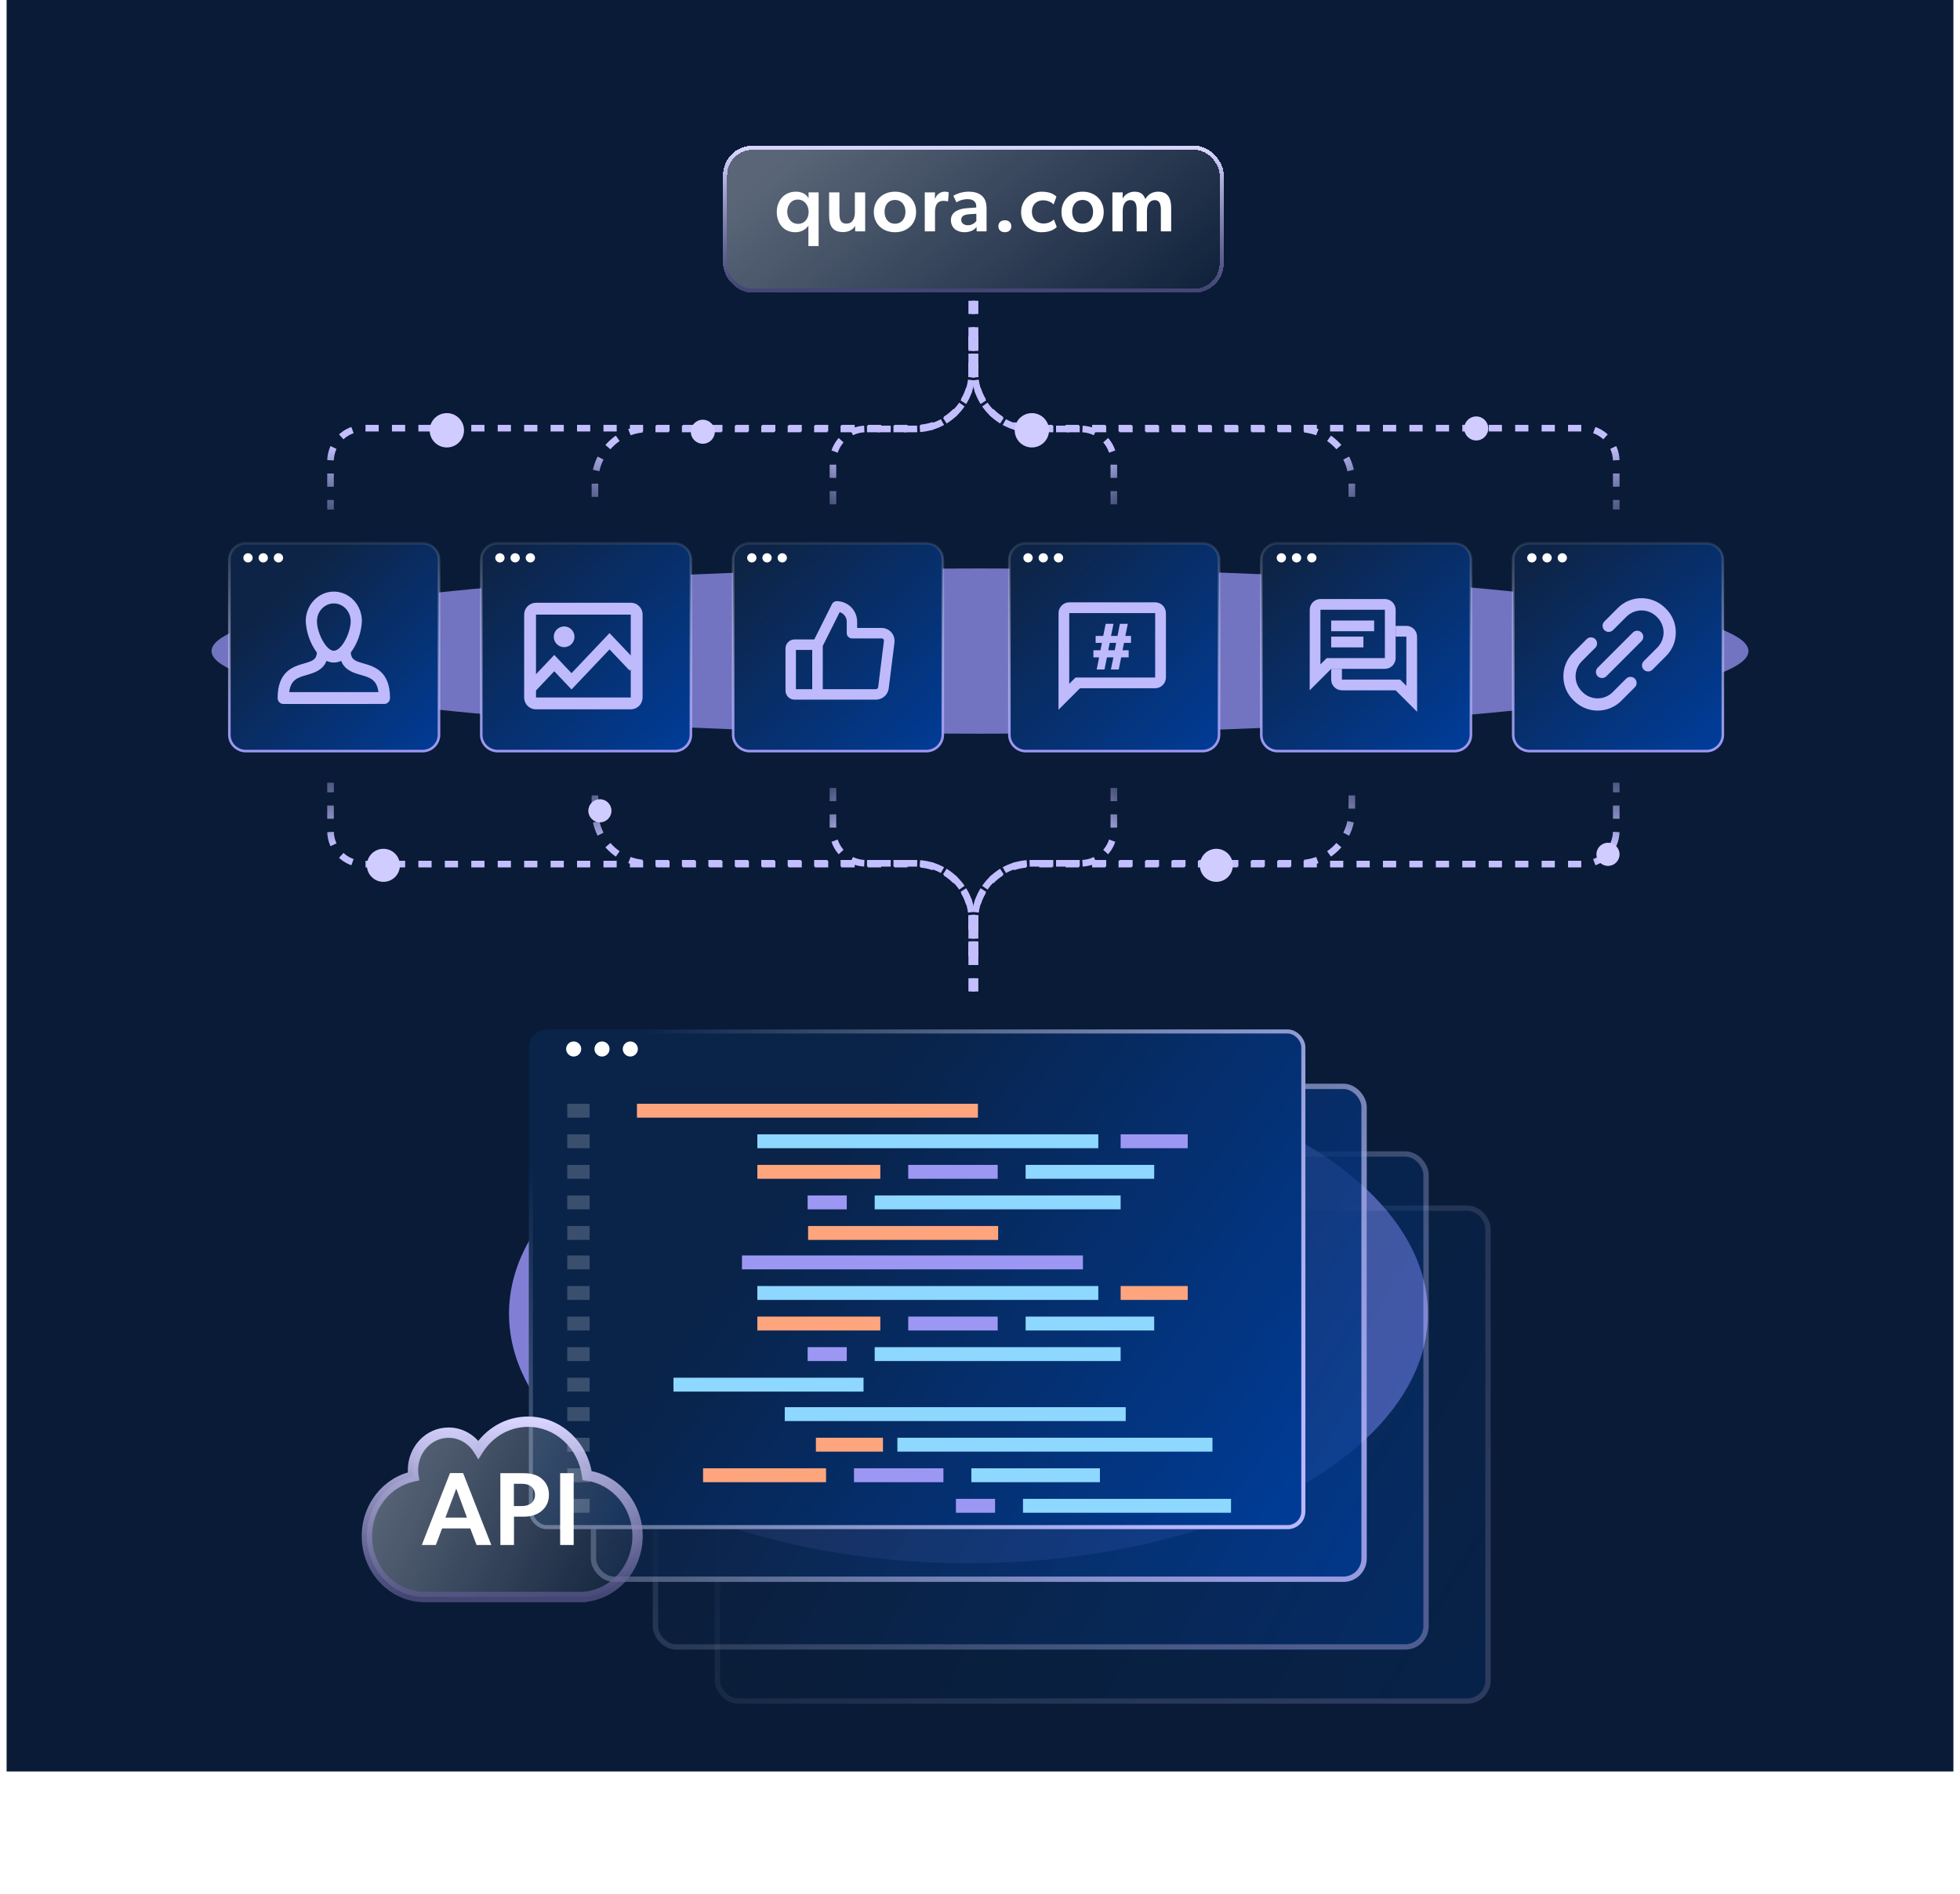 <svg width="593" height="573" viewBox="0 0 593 573" fill="none" xmlns="http://www.w3.org/2000/svg">
<rect x="2" width="589" height="536" fill="#091B36"/>
<g style="mix-blend-mode:screen" opacity="0.7" filter="url(#filter0_f_15070_17895)">
<ellipse cx="296.5" cy="197" rx="232.5" ry="25" fill="#9E98FC"/>
</g>
<path d="M74.381 164.389H127.831C130.591 164.389 132.823 166.606 132.823 169.334V222.319C132.823 225.048 130.591 227.265 127.831 227.265H74.381C71.621 227.265 69.389 225.048 69.389 222.319V169.334C69.389 166.606 71.621 164.389 74.381 164.389Z" fill="url(#paint0_linear_15070_17895)" stroke="url(#paint1_linear_15070_17895)" stroke-width="0.778"/>
<path d="M85.7 213C85.249 213 84.817 212.811 84.498 212.476C84.179 212.14 84 211.685 84 211.211C84 203.056 88.783 201.678 91.948 200.767C94.548 200.017 95.719 199.591 95.88 197.457C93.859 194.724 92.68 191.406 92.5 187.947C92.502 185.575 93.399 183.301 94.992 181.623C96.586 179.946 98.746 179.003 101 179C103.254 179.003 105.414 179.946 107.008 181.623C108.601 183.301 109.498 185.575 109.5 187.947C109.32 191.405 108.14 194.722 106.12 197.454C106.282 199.591 107.453 200.017 110.052 200.764C113.218 201.675 118 203.053 118 211.208C118 211.682 117.821 212.138 117.502 212.473C117.183 212.809 116.751 212.997 116.3 212.997L85.7 213ZM92.847 204.217C90.072 205.018 87.973 205.623 87.5 209.422H114.5C114.027 205.623 111.928 205.018 109.153 204.217C107.041 203.61 104.324 202.826 103.211 199.957C102.518 200.295 101.764 200.471 101.001 200.474C100.237 200.471 99.483 200.295 98.791 199.957C97.676 202.825 94.959 203.605 92.847 204.217ZM95.9 187.947C95.9 191.48 98.636 196.895 101 196.895C103.364 196.895 106.1 191.48 106.1 187.947C106.098 186.524 105.561 185.16 104.604 184.153C103.648 183.147 102.352 182.581 101 182.579C99.648 182.581 98.352 183.147 97.396 184.153C96.439 185.16 95.902 186.524 95.9 187.947Z" fill="#BFBAFC"/>
<path d="M76.446 168.787C76.446 169.553 75.809 170.185 75.037 170.185C74.264 170.185 73.627 169.553 73.627 168.787C73.627 168.022 74.264 167.39 75.037 167.39C75.809 167.39 76.446 168.022 76.446 168.787Z" fill="white"/>
<path d="M81.052 168.787C81.052 169.553 80.414 170.185 79.642 170.185C78.87 170.185 78.232 169.553 78.232 168.787C78.232 168.022 78.87 167.39 79.642 167.39C80.434 167.39 81.052 168.022 81.052 168.787Z" fill="white"/>
<path d="M85.657 168.787C85.657 169.553 85.02 170.185 84.248 170.185C83.475 170.185 82.838 169.553 82.838 168.787C82.838 168.022 83.475 167.39 84.248 167.39C85.02 167.39 85.657 168.022 85.657 168.787Z" fill="white"/>
<path d="M150.594 164.389H204.044C206.804 164.389 209.036 166.606 209.036 169.334V222.319C209.036 225.048 206.804 227.265 204.044 227.265H150.594C147.834 227.265 145.602 225.048 145.602 222.319V169.334C145.602 166.606 147.834 164.389 150.594 164.389Z" fill="url(#paint2_linear_15070_17895)" stroke="url(#paint3_linear_15070_17895)" stroke-width="0.778"/>
<path d="M190.888 182.375C191.351 182.372 191.81 182.464 192.236 182.645C192.663 182.826 193.048 183.092 193.368 183.427C193.708 183.76 193.977 184.159 194.158 184.6C194.338 185.041 194.427 185.514 194.417 185.991V211.094C194.404 212.026 194.028 212.916 193.369 213.575C192.71 214.235 191.82 214.611 190.888 214.625H162.198C161.721 214.635 161.248 214.546 160.807 214.365C160.366 214.184 159.967 213.915 159.634 213.573C159.299 213.254 159.033 212.869 158.852 212.442C158.672 212.016 158.58 211.557 158.584 211.094V185.993C158.58 185.523 158.668 185.056 158.845 184.62C159.021 184.183 159.281 183.786 159.611 183.45C159.941 183.114 160.333 182.847 160.766 182.663C161.199 182.479 161.665 182.382 162.135 182.378H190.891L190.888 182.375ZM190.834 211.042V185.958H162.167V211.042H190.834Z" fill="#BFBAFC"/>
<path d="M160.375 208.354L167.691 200.636L172.917 206.149L184.413 194.021L191.729 201.739" stroke="#BFBAFC" stroke-width="3.395"/>
<circle cx="170.678" cy="192.677" r="3.135" fill="#BFBAFC"/>
<path d="M152.659 168.788C152.659 169.553 152.022 170.185 151.249 170.185C150.477 170.185 149.84 169.553 149.84 168.788C149.84 168.022 150.477 167.39 151.249 167.39C152.022 167.39 152.659 168.022 152.659 168.788Z" fill="white"/>
<path d="M157.264 168.787C157.264 169.553 156.627 170.185 155.855 170.185C155.083 170.185 154.445 169.553 154.445 168.787C154.445 168.022 155.083 167.39 155.855 167.39C156.647 167.39 157.264 168.022 157.264 168.787Z" fill="white"/>
<path d="M161.87 168.787C161.87 169.553 161.233 170.185 160.46 170.185C159.688 170.185 159.051 169.553 159.051 168.787C159.051 168.022 159.688 167.39 160.46 167.39C161.233 167.39 161.87 168.022 161.87 168.787Z" fill="white"/>
<path d="M226.805 164.389H280.255C283.015 164.389 285.247 166.606 285.247 169.334V222.319C285.247 225.048 283.015 227.265 280.255 227.265H226.805C224.045 227.265 221.813 225.048 221.813 222.319V169.334C221.813 166.606 224.045 164.389 226.805 164.389Z" fill="url(#paint4_linear_15070_17895)" stroke="url(#paint5_linear_15070_17895)" stroke-width="0.778"/>
<path d="M228.87 168.787C228.87 169.553 228.233 170.185 227.46 170.185C226.688 170.185 226.051 169.553 226.051 168.787C226.051 168.022 226.688 167.39 227.46 167.39C228.233 167.39 228.87 168.022 228.87 168.787Z" fill="white"/>
<path d="M233.475 168.787C233.475 169.553 232.838 170.185 232.066 170.185C231.293 170.185 230.656 169.553 230.656 168.787C230.656 168.022 231.293 167.39 232.066 167.39C232.857 167.39 233.475 168.022 233.475 168.787Z" fill="white"/>
<path d="M238.081 168.787C238.081 169.553 237.444 170.185 236.671 170.185C235.899 170.185 235.262 169.553 235.262 168.787C235.262 168.022 235.899 167.39 236.671 167.39C237.444 167.39 238.081 168.022 238.081 168.787Z" fill="white"/>
<path d="M270.468 192.755C270.308 192.226 270.037 191.738 269.673 191.323C269.305 190.907 268.853 190.574 268.347 190.346C267.841 190.118 267.292 190.001 266.737 190.002H259.332V188.117C259.324 186.467 258.67 184.885 257.51 183.71C256.927 183.14 256.242 182.684 255.49 182.366C254.735 182.049 253.923 181.886 253.104 181.889C252.822 181.897 252.548 181.979 252.308 182.128C252.054 182.281 251.849 182.505 251.72 182.772L246.366 193.478H240.393C240.033 193.479 239.676 193.549 239.343 193.685C239.01 193.825 238.708 194.028 238.452 194.282C238.198 194.537 237.997 194.84 237.86 195.173C237.724 195.506 237.654 195.863 237.656 196.223V208.95C237.653 209.311 237.722 209.669 237.859 210.004C237.995 210.338 238.197 210.642 238.452 210.898C238.707 211.152 239.01 211.354 239.343 211.49C239.676 211.627 240.033 211.696 240.393 211.694H265.011C265.952 211.694 266.861 211.354 267.571 210.737C268.281 210.121 268.745 209.268 268.877 208.337L270.619 194.433C270.691 193.869 270.639 193.297 270.468 192.755ZM240.806 208.536V196.652H245.738V208.536H240.806ZM256.301 192.182C256.463 192.571 256.772 192.879 257.16 193.041C257.352 193.122 257.557 193.166 257.765 193.168H266.714C266.823 193.162 266.933 193.184 267.032 193.232C267.123 193.275 267.207 193.335 267.278 193.407C267.343 193.487 267.392 193.579 267.421 193.677C267.445 193.782 267.445 193.891 267.421 193.995L265.695 207.9C265.674 208.075 265.589 208.236 265.457 208.353C265.326 208.471 265.156 208.536 264.979 208.536H248.928V195.443L254.05 185.214L254.305 185.309C254.672 185.455 255.007 185.671 255.291 185.946C255.575 186.228 255.799 186.564 255.952 186.934C256.105 187.304 256.183 187.701 256.182 188.101V191.577C256.18 191.786 256.224 191.992 256.309 192.182H256.301Z" fill="#BFBAFC"/>
<path d="M310.381 164.389H363.831C366.591 164.389 368.823 166.606 368.823 169.334V222.319C368.823 225.048 366.591 227.265 363.831 227.265H310.381C307.621 227.265 305.389 225.048 305.389 222.319V169.334C305.389 166.606 307.621 164.389 310.381 164.389Z" fill="url(#paint6_linear_15070_17895)" stroke="url(#paint7_linear_15070_17895)" stroke-width="0.778"/>
<path d="M312.446 168.788C312.446 169.553 311.809 170.185 311.037 170.185C310.264 170.185 309.627 169.553 309.627 168.788C309.627 168.022 310.264 167.39 311.037 167.39C311.809 167.39 312.446 168.022 312.446 168.788Z" fill="white"/>
<path d="M317.052 168.787C317.052 169.553 316.414 170.185 315.642 170.185C314.87 170.185 314.232 169.553 314.232 168.787C314.232 168.022 314.87 167.39 315.642 167.39C316.434 167.39 317.052 168.022 317.052 168.787Z" fill="white"/>
<path d="M321.657 168.787C321.657 169.553 321.02 170.185 320.247 170.185C319.475 170.185 318.838 169.553 318.838 168.787C318.838 168.022 319.475 167.39 320.247 167.39C321.02 167.39 321.657 168.022 321.657 168.787Z" fill="white"/>
<path d="M349.5 182.25H323.5C322.641 182.254 321.818 182.599 321.212 183.208C320.606 183.817 320.266 184.641 320.266 185.5L320.25 214.75L326.75 208.25H349.5C350.361 208.247 351.186 207.904 351.795 207.295C352.404 206.686 352.747 205.861 352.75 205V185.5C352.747 184.639 352.404 183.814 351.795 183.205C351.186 182.596 350.361 182.253 349.5 182.25ZM349.5 205H325.401L324.443 205.959L323.5 206.901V185.5H349.5V205Z" fill="#BFBAFC"/>
<path d="M342.188 194.526V192.409H340.474L341.216 188.75H338.832L338.107 192.409H336.147L336.889 188.75H334.522L333.78 192.409H331.484V194.526H333.391L332.932 196.75H330.812V198.903H332.543L331.802 202.562H334.168L334.91 198.903H336.853L336.111 202.562H338.478L339.22 198.903H341.481V196.75H339.626L340.068 194.526H342.188ZM337.701 194.526L337.26 196.75H335.299L335.758 194.526H337.701Z" fill="#BFBAFC"/>
<path d="M386.594 164.389H440.044C442.804 164.389 445.036 166.606 445.036 169.334V222.319C445.036 225.048 442.804 227.265 440.044 227.265H386.594C383.834 227.265 381.602 225.048 381.602 222.319V169.334C381.602 166.606 383.834 164.389 386.594 164.389Z" fill="url(#paint8_linear_15070_17895)" stroke="url(#paint9_linear_15070_17895)" stroke-width="0.778"/>
<path d="M419 181.25H399.5C398.641 181.254 397.818 181.599 397.212 182.208C396.606 182.817 396.266 183.641 396.266 184.5L396.25 208.875L402.75 202.375H419C419.861 202.372 420.686 202.029 421.295 201.42C421.904 200.811 422.247 199.986 422.25 199.125V184.5C422.247 183.639 421.904 182.814 421.295 182.205C420.686 181.596 419.861 181.253 419 181.25ZM419 199.125H401.401L400.442 200.084L399.5 201.026V184.5H419V199.125ZM402.75 187.75H415.75V191H402.75V187.75ZM402.75 192.625H412.5V195.875H402.75V192.625Z" fill="#BFBAFC"/>
<path d="M428.734 192.625C428.734 191.766 428.394 190.942 427.788 190.333C427.182 189.724 426.359 189.379 425.5 189.375H422.25V192.625H425.5V207.525L424.557 206.583L423.599 205.624H406V202.374H402.75V205.624C402.753 206.485 403.096 207.31 403.705 207.919C404.314 208.528 405.139 208.872 406 208.874H422.25L428.75 215.374L428.734 192.625Z" fill="#BFBAFC"/>
<path d="M389.083 168.787C389.083 169.553 388.446 170.185 387.673 170.185C386.901 170.185 386.264 169.553 386.264 168.787C386.264 168.022 386.901 167.39 387.673 167.39C388.446 167.39 389.083 168.022 389.083 168.787Z" fill="white"/>
<path d="M393.688 168.787C393.688 169.553 393.051 170.185 392.279 170.185C391.506 170.185 390.869 169.553 390.869 168.787C390.869 168.022 391.506 167.39 392.279 167.39C393.07 167.39 393.688 168.022 393.688 168.787Z" fill="white"/>
<path d="M398.294 168.787C398.294 169.553 397.657 170.185 396.884 170.185C396.112 170.185 395.475 169.553 395.475 168.787C395.475 168.022 396.112 167.39 396.884 167.39C397.657 167.39 398.294 168.022 398.294 168.787Z" fill="white"/>
<path d="M462.805 164.389H516.255C519.015 164.389 521.247 166.606 521.247 169.334V222.319C521.247 225.048 519.015 227.265 516.255 227.265H462.805C460.045 227.265 457.813 225.048 457.813 222.319V169.334C457.813 166.606 460.045 164.389 462.805 164.389Z" fill="url(#paint10_linear_15070_17895)" stroke="url(#paint11_linear_15070_17895)" stroke-width="0.778"/>
<path d="M464.87 168.788C464.87 169.553 464.233 170.185 463.46 170.185C462.688 170.185 462.051 169.553 462.051 168.788C462.051 168.022 462.688 167.39 463.46 167.39C464.233 167.39 464.87 168.022 464.87 168.788Z" fill="white"/>
<path d="M469.475 168.787C469.475 169.553 468.838 170.185 468.066 170.185C467.293 170.185 466.656 169.553 466.656 168.787C466.656 168.022 467.293 167.39 468.066 167.39C468.857 167.39 469.475 168.022 469.475 168.787Z" fill="white"/>
<path d="M474.081 168.787C474.081 169.553 473.444 170.185 472.671 170.185C471.899 170.185 471.262 169.553 471.262 168.787C471.262 168.022 471.899 167.39 472.671 167.39C473.444 167.39 474.081 168.022 474.081 168.787Z" fill="white"/>
<g clip-path="url(#clip0_15070_17895)">
<path d="M480.05 193.39L475.97 197.48C474.05 199.39 473 201.93 473 204.64C473 207.35 474.05 209.89 475.97 211.8C476.05 211.88 476.12 211.95 476.19 212.03C478.08 213.93 480.69 215.01 483.36 215.01C486.03 215.01 488.62 213.96 490.53 212.04L494.62 207.95C495.34 207.23 495.34 206.06 494.62 205.34C493.9 204.62 492.73 204.63 492 205.34L487.91 209.43C486.72 210.63 485.06 211.31 483.36 211.31C481.66 211.31 480.01 210.62 478.81 209.43L478.57 209.19C477.37 207.99 476.69 206.33 476.69 204.64C476.69 202.95 477.38 201.29 478.57 200.09L482.66 196C483.37 195.28 483.37 194.11 482.66 193.39C481.94 192.67 480.77 192.67 480.04 193.39H480.05Z" fill="#BFBAFC"/>
<path d="M497.17 192.68C497.17 192.19 496.98 191.72 496.63 191.38C496.28 191.03 495.82 190.84 495.33 190.84C494.84 190.84 494.37 191.03 494.03 191.38L483.39 202.02C483.04 202.37 482.85 202.83 482.85 203.33C482.85 203.83 483.04 204.29 483.39 204.63C484.08 205.33 485.3 205.33 486 204.63L496.64 193.98C496.99 193.63 497.18 193.17 497.18 192.67L497.17 192.68Z" fill="#BFBAFC"/>
<path d="M504.029 184.2C503.949 184.12 503.879 184.05 503.809 183.97C501.919 182.07 499.309 180.99 496.639 180.99C493.969 180.99 491.379 182.04 489.479 183.96L485.399 188.05C485.049 188.4 484.859 188.86 484.859 189.36C484.859 189.86 485.049 190.32 485.399 190.67C486.089 191.37 487.309 191.37 488.009 190.67L492.099 186.58C493.289 185.38 494.949 184.7 496.649 184.7C498.349 184.7 499.999 185.39 501.199 186.58L501.439 186.82C502.639 188.02 503.319 189.68 503.319 191.37C503.319 193.06 502.629 194.72 501.439 195.92L497.329 200.03C496.979 200.38 496.789 200.84 496.789 201.34C496.789 201.84 496.979 202.3 497.329 202.64C498.029 203.34 499.239 203.34 499.939 202.64L504.049 198.53C505.969 196.62 507.019 194.08 507.019 191.37C507.019 188.66 505.969 186.12 504.049 184.21L504.029 184.2Z" fill="#BFBAFC"/>
</g>
<g style="mix-blend-mode:screen" opacity="0.8" filter="url(#filter1_f_15070_17895)">
<ellipse cx="293" cy="397.5" rx="139" ry="75.5" fill="#9E98FC"/>
</g>
<g opacity="0.2">
<g filter="url(#filter2_bd_15070_17895)">
<rect x="216.238" y="358.675" width="234.763" height="150.742" rx="7.051" fill="url(#paint12_linear_15070_17895)"/>
<rect x="217.045" y="359.482" width="233.149" height="149.129" rx="6.244" stroke="url(#paint13_linear_15070_17895)" stroke-width="1.614"/>
</g>
</g>
<g opacity="0.4">
<g filter="url(#filter3_bd_15070_17895)">
<rect x="197.492" y="342.296" width="234.763" height="150.742" rx="7.051" fill="url(#paint14_linear_15070_17895)"/>
<rect x="198.299" y="343.103" width="233.149" height="149.129" rx="6.244" stroke="url(#paint15_linear_15070_17895)" stroke-width="1.614"/>
</g>
</g>
<g opacity="0.8">
<g filter="url(#filter4_bd_15070_17895)">
<rect x="178.746" y="321.823" width="234.763" height="150.742" rx="7.051" fill="url(#paint16_linear_15070_17895)"/>
<rect x="179.553" y="322.63" width="233.149" height="149.129" rx="6.244" stroke="url(#paint17_linear_15070_17895)" stroke-width="1.614"/>
</g>
</g>
<g filter="url(#filter5_bd_15070_17895)">
<rect x="160" y="306.826" width="234.947" height="151.216" rx="5.393" fill="url(#paint18_linear_15070_17895)"/>
<rect x="160.617" y="307.443" width="233.713" height="149.982" rx="4.776" stroke="url(#paint19_linear_15070_17895)" stroke-width="1.234"/>
</g>
<path d="M175.847 317.397C175.847 318.647 174.816 319.679 173.565 319.679C172.315 319.679 171.283 318.647 171.283 317.397C171.283 316.146 172.315 315.114 173.565 315.114C174.816 315.114 175.847 316.146 175.847 317.397Z" fill="white"/>
<path d="M184.418 317.397C184.418 318.647 183.386 319.679 182.136 319.679C180.885 319.679 179.854 318.647 179.854 317.397C179.854 316.146 180.885 315.114 182.136 315.114C183.417 315.114 184.418 316.146 184.418 317.397Z" fill="white"/>
<path d="M192.986 317.397C192.986 318.647 191.954 319.679 190.704 319.679C189.453 319.679 188.422 318.647 188.422 317.397C188.422 316.146 189.453 315.114 190.704 315.114C191.954 315.114 192.986 316.146 192.986 317.397Z" fill="white"/>
<path d="M295.869 333.968H192.709V338.171H295.869V333.968Z" fill="#FFA57E"/>
<path d="M340.587 425.772H237.428V429.976H340.587V425.772Z" fill="#8ED7FF"/>
<path d="M178.397 333.968H171.633V338.171H178.397V333.968Z" fill="white" fill-opacity="0.2"/>
<path d="M178.397 425.772H171.633V429.976H178.397V425.772Z" fill="white" fill-opacity="0.2"/>
<path d="M332.294 343.217H229.135V347.42H332.294V343.217Z" fill="#8ED7FF"/>
<path d="M366.829 435.02H271.504V439.224H366.829V435.02Z" fill="#8ED7FF"/>
<path d="M359.348 343.217H339.055V347.42H359.348V343.217Z" fill="#9D97F4"/>
<path d="M267.141 435.02H246.848V439.224H267.141V435.02Z" fill="#FFA57E"/>
<path d="M266.34 352.463H229.135V356.666H266.34V352.463Z" fill="#FFA57E"/>
<path d="M249.92 444.268H212.715V448.472H249.92V444.268Z" fill="#FFA57E"/>
<path d="M301.849 352.463H274.791V356.666H301.849V352.463Z" fill="#9D97F4"/>
<path d="M285.431 444.268H258.373V448.472H285.431V444.268Z" fill="#9D97F4"/>
<path d="M349.201 352.463H310.305V356.666H349.201V352.463Z" fill="#8ED7FF"/>
<path d="M332.783 444.268H293.887V448.472H332.783V444.268Z" fill="#8ED7FF"/>
<path d="M339.049 361.711H264.639V365.914H339.049V361.711Z" fill="#8ED7FF"/>
<path d="M372.452 453.515H309.506V457.719H372.452V453.515Z" fill="#8ED7FF"/>
<path d="M256.188 361.711H244.35V365.914H256.188V361.711Z" fill="#9D97F4"/>
<path d="M301.057 453.515H289.219V457.719H301.057V453.515Z" fill="#9D97F4"/>
<path d="M301.989 370.959H244.49V375.162H301.989V370.959Z" fill="#FFA57E"/>
<path d="M178.397 343.217H171.633V347.42H178.397V343.217Z" fill="white" fill-opacity="0.2"/>
<path d="M178.397 435.02H171.633V439.224H178.397V435.02Z" fill="white" fill-opacity="0.2"/>
<path d="M178.397 352.463H171.633V356.666H178.397V352.463Z" fill="white" fill-opacity="0.2"/>
<path d="M178.397 444.268H171.633V448.472H178.397V444.268Z" fill="white" fill-opacity="0.2"/>
<path d="M178.397 361.712H171.633V365.916H178.397V361.712Z" fill="white" fill-opacity="0.2"/>
<path d="M178.397 453.515H171.633V457.719H178.397V453.515Z" fill="white" fill-opacity="0.2"/>
<path d="M178.397 370.958H171.633V375.161H178.397V370.958Z" fill="white" fill-opacity="0.2"/>
<path d="M327.644 379.87H224.484V384.074H327.644V379.87Z" fill="#9D97F4"/>
<path d="M178.397 379.87H171.633V384.074H178.397V379.87Z" fill="white" fill-opacity="0.2"/>
<path d="M332.294 389.119H229.135V393.322H332.294V389.119Z" fill="#8ED7FF"/>
<path d="M359.348 389.119H339.055V393.322H359.348V389.119Z" fill="#FFA57E"/>
<path d="M266.34 398.366H229.135V402.569H266.34V398.366Z" fill="#FFA57E"/>
<path d="M301.849 398.366H274.791V402.569H301.849V398.366Z" fill="#9D97F4"/>
<path d="M349.201 398.366H310.305V402.569H349.201V398.366Z" fill="#8ED7FF"/>
<path d="M339.049 407.613H264.639V411.816H339.049V407.613Z" fill="#8ED7FF"/>
<path d="M256.188 407.613H244.35V411.816H256.188V407.613Z" fill="#9D97F4"/>
<path d="M261.264 416.86H203.766V421.064H261.264V416.86Z" fill="#8ED7FF"/>
<path d="M178.397 389.119H171.633V393.322H178.397V389.119Z" fill="white" fill-opacity="0.2"/>
<path d="M178.397 398.366H171.633V402.569H178.397V398.366Z" fill="white" fill-opacity="0.2"/>
<path d="M178.397 407.614H171.633V411.817H178.397V407.614Z" fill="white" fill-opacity="0.2"/>
<path d="M178.397 416.862H171.633V421.065H178.397V416.862Z" fill="white" fill-opacity="0.2"/>
<path d="M295 289.326L295 278.448C295 269.059 302.611 261.448 312 261.448L479 261.448C484.523 261.448 489 256.971 489 251.448L489 236.826" stroke="url(#paint20_linear_15070_17895)" stroke-width="2" stroke-dasharray="4 4"/>
<path d="M295 288.826L295 278.214C295 268.825 302.611 261.214 312 261.214L393 261.214C401.837 261.214 409 254.05 409 245.214L409 236.826" stroke="url(#paint21_linear_15070_17895)" stroke-width="2" stroke-dasharray="4 4"/>
<path d="M295 300L295 278.214C295 268.825 302.611 261.214 312 261.214L327 261.214C332.523 261.214 337 256.737 337 251.214L337 236.826" stroke="url(#paint22_linear_15070_17895)" stroke-width="2" stroke-dasharray="4 4"/>
<path d="M294 101.674L294 112.552C294 121.941 286.389 129.552 277 129.552L110 129.552C104.477 129.552 100 134.029 100 139.552L100 154.174" stroke="url(#paint23_linear_15070_17895)" stroke-width="2" stroke-dasharray="4 4"/>
<path d="M294 102.174L294 112.786C294 122.175 286.389 129.786 277 129.786L196 129.786C187.163 129.786 180 136.95 180 145.786L180 154.174" stroke="url(#paint24_linear_15070_17895)" stroke-width="2" stroke-dasharray="4 4"/>
<path d="M294 91L294 112.786C294 122.175 286.389 129.786 277 129.786L262 129.786C256.477 129.786 252 134.263 252 139.786L252 154.174" stroke="url(#paint25_linear_15070_17895)" stroke-width="2" stroke-dasharray="4 4"/>
<path d="M294 289.326L294 278.448C294 269.059 286.389 261.448 277 261.448L110 261.448C104.477 261.448 100 256.971 100 251.448L100 236.826" stroke="url(#paint26_linear_15070_17895)" stroke-width="2" stroke-dasharray="4 4"/>
<path d="M294 288.826L294 278.214C294 268.825 286.389 261.214 277 261.214L196 261.214C187.163 261.214 180 254.05 180 245.214L180 236.826" stroke="url(#paint27_linear_15070_17895)" stroke-width="2" stroke-dasharray="4 4"/>
<path d="M294 300L294 278.214C294 268.825 286.389 261.214 277 261.214L262 261.214C256.477 261.214 252 256.737 252 251.214L252 236.826" stroke="url(#paint28_linear_15070_17895)" stroke-width="2" stroke-dasharray="4 4"/>
<path d="M295 101.674L295 112.552C295 121.941 302.611 129.552 312 129.552L479 129.552C484.523 129.552 489 134.029 489 139.552L489 154.174" stroke="url(#paint29_linear_15070_17895)" stroke-width="2" stroke-dasharray="4 4"/>
<path d="M295 102.174L295 112.786C295 122.175 302.611 129.786 312 129.786L393 129.786C401.837 129.786 409 136.95 409 145.786L409 154.174" stroke="url(#paint30_linear_15070_17895)" stroke-width="2" stroke-dasharray="4 4"/>
<path d="M295 91L295 112.786C295 122.175 302.611 129.786 312 129.786L327 129.786C332.523 129.786 337 134.263 337 139.786L337 154.174" stroke="url(#paint31_linear_15070_17895)" stroke-width="2" stroke-dasharray="4 4"/>
<g filter="url(#filter6_dd_15070_17895)">
<ellipse cx="5" cy="5" rx="5" ry="5" transform="matrix(1 8.74228e-08 8.74228e-08 -1 363 266.826)" fill="#D1CCFF"/>
</g>
<g filter="url(#filter7_dd_15070_17895)">
<ellipse cx="3.5" cy="3.5" rx="3.5" ry="3.5" transform="matrix(1 8.74228e-08 8.74228e-08 -1 178 248.826)" fill="#D1CCFF"/>
</g>
<g filter="url(#filter8_dd_15070_17895)">
<ellipse cx="5" cy="5" rx="5" ry="5" transform="matrix(1 8.74228e-08 8.74228e-08 -1 111 266.826)" fill="#D1CCFF"/>
</g>
<g filter="url(#filter9_dd_15070_17895)">
<ellipse cx="3.5" cy="3.5" rx="3.5" ry="3.5" transform="matrix(1 8.74228e-08 8.74228e-08 -1 483 262)" fill="#D1CCFF"/>
</g>
<g filter="url(#filter10_bd_15070_17895)">
<mask id="path-108-outside-1_15070_17895" maskUnits="userSpaceOnUse" x="109" y="424" width="86" height="57" fill="black">
<rect fill="white" x="109" y="424" width="86" height="57"/>
<path fill-rule="evenodd" clip-rule="evenodd" d="M192.888 460.604C192.888 451.232 186.237 443.492 177.623 442.309C176.4 433.094 168.868 426 159.758 426C153.49 426 147.968 429.359 144.735 434.457C142.815 431.362 139.491 429.316 135.712 429.316C129.767 429.316 124.948 434.378 124.948 440.623C124.948 441.277 125.001 441.917 125.102 442.54C117.061 444.218 111 451.676 111 460.621C111 470.803 118.851 479.056 128.535 479.056C128.686 479.056 128.835 479.054 128.985 479.05V479.056H158.64C158.683 479.056 158.725 479.056 158.768 479.056C158.811 479.056 158.854 479.056 158.896 479.056H175.746V479.049C185.251 478.814 192.888 470.646 192.888 460.604Z"/>
</mask>
<path fill-rule="evenodd" clip-rule="evenodd" d="M192.888 460.604C192.888 451.232 186.237 443.492 177.623 442.309C176.4 433.094 168.868 426 159.758 426C153.49 426 147.968 429.359 144.735 434.457C142.815 431.362 139.491 429.316 135.712 429.316C129.767 429.316 124.948 434.378 124.948 440.623C124.948 441.277 125.001 441.917 125.102 442.54C117.061 444.218 111 451.676 111 460.621C111 470.803 118.851 479.056 128.535 479.056C128.686 479.056 128.835 479.054 128.985 479.05V479.056H158.64C158.683 479.056 158.725 479.056 158.768 479.056C158.811 479.056 158.854 479.056 158.896 479.056H175.746V479.049C185.251 478.814 192.888 470.646 192.888 460.604Z" fill="url(#paint32_linear_15070_17895)" shape-rendering="crispEdges"/>
<path d="M177.623 442.309L176.072 442.515L176.229 443.696L177.41 443.859L177.623 442.309ZM144.735 434.457L143.407 435.281L144.721 437.4L146.056 435.294L144.735 434.457ZM125.102 442.54L125.421 444.071L126.886 443.765L126.646 442.289L125.102 442.54ZM128.985 479.05H130.549V477.444L128.943 477.487L128.985 479.05ZM128.985 479.056H127.421V480.62H128.985V479.056ZM158.64 479.056L158.65 477.492H158.64V479.056ZM158.896 479.056V477.492L158.886 477.492L158.896 479.056ZM175.746 479.056V480.62H177.31V479.056H175.746ZM175.746 479.049L175.707 477.486L174.182 477.523V479.049H175.746ZM177.41 443.859C185.202 444.928 191.324 451.964 191.324 460.604H194.452C194.452 450.499 187.271 442.055 177.835 440.76L177.41 443.859ZM159.758 427.564C168.015 427.564 174.943 434.007 176.072 442.515L179.173 442.104C177.856 432.181 169.72 424.436 159.758 424.436V427.564ZM146.056 435.294C149.027 430.61 154.07 427.564 159.758 427.564V424.436C152.91 424.436 146.91 428.108 143.415 433.619L146.056 435.294ZM135.712 430.88C138.904 430.88 141.747 432.606 143.407 435.281L146.064 433.632C143.883 430.118 140.077 427.752 135.712 427.752V430.88ZM126.512 440.623C126.512 435.168 130.702 430.88 135.712 430.88V427.752C128.832 427.752 123.384 433.588 123.384 440.623H126.512ZM126.646 442.289C126.558 441.749 126.512 441.192 126.512 440.623H123.384C123.384 441.361 123.444 442.085 123.558 442.791L126.646 442.289ZM112.564 460.621C112.564 452.378 118.143 445.59 125.421 444.071L124.783 441.009C115.98 442.846 109.436 450.974 109.436 460.621H112.564ZM128.535 477.492C119.787 477.492 112.564 470.014 112.564 460.621H109.436C109.436 471.592 117.914 480.62 128.535 480.62V477.492ZM128.943 477.487C128.808 477.49 128.672 477.492 128.535 477.492V480.62C128.699 480.62 128.863 480.618 129.026 480.613L128.943 477.487ZM130.549 479.056V479.05H127.421V479.056H130.549ZM158.64 477.492H128.985V480.62H158.64V477.492ZM158.768 477.492C158.729 477.492 158.69 477.492 158.65 477.492L158.63 480.62C158.676 480.62 158.722 480.62 158.768 480.62V477.492ZM158.886 477.492C158.847 477.492 158.808 477.492 158.768 477.492V480.62C158.814 480.62 158.861 480.62 158.907 480.62L158.886 477.492ZM175.746 477.492H158.896V480.62H175.746V477.492ZM174.182 479.049V479.056H177.31V479.049H174.182ZM191.324 460.604C191.324 469.866 184.297 477.273 175.707 477.486L175.784 480.612C186.205 480.355 194.452 471.426 194.452 460.604H191.324Z" fill="url(#paint33_linear_15070_17895)" mask="url(#path-108-outside-1_15070_17895)"/>
</g>
<path d="M142.288 462.463H133.757L131.868 467.468H127.619L136.149 445.717H140.116L148.646 467.468H144.176L142.288 462.463ZM134.764 459.189H141.28L138.038 450.407L134.764 459.189ZM151.386 445.748H158.374C160.546 445.748 162.435 446.189 163.82 447.353C165.236 448.518 166.086 450.061 166.086 452.264C166.086 454.468 165.236 456.041 163.82 457.206C162.435 458.371 160.546 458.906 158.374 458.906H155.51V467.468H151.386V445.748ZM157.87 455.695C159.13 455.695 159.979 455.38 160.672 454.877C161.365 454.373 161.868 453.492 161.868 452.264C161.868 451.068 161.27 450.187 160.578 449.683C159.885 449.179 159.035 448.959 157.776 448.959H155.478V455.695H157.87ZM169.477 445.748H173.569V467.468H169.477V445.748Z" fill="white"/>
<g filter="url(#filter11_bd_15070_17895)">
<rect x="220" y="42" width="149" height="42" rx="7.636" fill="url(#paint34_linear_15070_17895)" shape-rendering="crispEdges"/>
<rect x="219.375" y="41.375" width="150.251" height="43.251" rx="8.262" stroke="url(#paint35_linear_15070_17895)" stroke-width="1.251" shape-rendering="crispEdges"/>
</g>
<path d="M244.582 68.344H244.533C243.681 69.586 242.22 70.268 240.589 70.268C237.131 70.268 235.013 67.589 235.013 64.107C235.013 60.747 237.228 57.996 240.808 57.996C242.634 57.996 243.924 58.775 244.558 59.895H244.631V58.215H247.674V74.456H244.582V68.344ZM241.465 67.736C243.34 67.736 244.655 66.299 244.655 64.083C244.655 62.111 243.364 60.382 241.368 60.382C239.347 60.382 238.178 62.111 238.178 64.083C238.178 66.128 239.444 67.736 241.465 67.736ZM253.966 64.521C253.966 66.275 254.258 67.662 256.06 67.662C257.935 67.662 258.641 66.177 258.641 64.205V58.215H261.757V70H258.738L258.714 68.344C258.032 69.513 256.766 70.219 255.061 70.219C251.677 70.219 250.849 68.028 250.849 65.203V58.215H253.966V64.521ZM270.782 70.268C267.154 70.268 264.378 67.882 264.378 64.156C264.378 60.431 267.154 57.996 270.782 57.996C274.386 57.996 277.162 60.431 277.162 64.156C277.162 67.882 274.386 70.268 270.782 70.268ZM273.948 64.083C273.948 62.062 272.779 60.504 270.782 60.504C268.737 60.504 267.617 62.062 267.617 64.083C267.617 66.104 268.737 67.687 270.782 67.687C272.779 67.687 273.948 66.104 273.948 64.083ZM279.792 58.215H282.884L282.836 60.114H282.909C283.371 58.848 284.54 57.996 285.806 57.996C286.61 57.996 287.048 58.215 287.048 58.215L286.829 60.918H286.683C286.342 60.82 285.806 60.772 285.392 60.772C284.467 60.772 283.761 61.161 283.323 61.916C283.03 62.5 282.884 63.304 282.884 64.205V70H279.792V58.215ZM295.444 68.636C294.957 69.489 293.593 70.268 291.84 70.268C289.551 70.268 287.701 69.026 287.701 66.567C287.701 64.107 290.111 63.158 292.546 62.987L295.371 62.792V62.476C295.371 60.966 294.372 60.26 292.741 60.26C291.183 60.26 289.892 60.845 289.381 61.234L288.431 59.237C289.332 58.702 290.988 57.996 293.033 57.996C295.127 57.996 296.32 58.531 297.197 59.359C298.049 60.187 298.487 61.258 298.487 63.255V70H295.492L295.444 68.636ZM293.277 64.814C291.621 64.911 290.817 65.471 290.817 66.469C290.817 67.468 291.572 68.149 292.863 68.149C294.08 68.149 294.981 67.443 295.395 66.859V64.692L293.277 64.814ZM304.03 70.268C302.861 70.268 302.058 69.586 302.058 68.466C302.058 67.322 302.861 66.64 304.03 66.64C305.15 66.64 305.978 67.322 305.978 68.466C305.978 69.586 305.15 70.268 304.03 70.268ZM318.846 66.396L319.723 68.685C319.479 68.904 318.262 70.268 315.121 70.268C311.906 70.268 308.936 68.052 308.936 64.205C308.936 60.333 312.004 57.996 315.169 57.996C318.14 57.996 319.309 59.189 319.625 59.505L318.773 61.843C318.408 61.502 317.361 60.601 315.535 60.601C313.684 60.601 312.199 61.892 312.199 64.059C312.199 66.226 313.684 67.638 315.705 67.638C317.726 67.638 318.846 66.396 318.846 66.396ZM327.552 70.268C323.924 70.268 321.148 67.882 321.148 64.156C321.148 60.431 323.924 57.996 327.552 57.996C331.156 57.996 333.932 60.431 333.932 64.156C333.932 67.882 331.156 70.268 327.552 70.268ZM330.717 64.083C330.717 62.062 329.549 60.504 327.552 60.504C325.507 60.504 324.387 62.062 324.387 64.083C324.387 66.104 325.507 67.687 327.552 67.687C329.549 67.687 330.717 66.104 330.717 64.083ZM351.22 63.401C351.22 61.965 350.903 60.552 349.369 60.552C347.811 60.552 347.007 61.892 347.007 63.913V70H343.891V63.377C343.891 61.77 343.477 60.552 341.991 60.552C340.384 60.552 339.678 62.062 339.678 63.913V70H336.562V58.215H339.678L339.654 59.992H339.727C340.263 58.897 341.699 57.996 343.233 57.996C344.938 57.996 345.96 58.678 346.52 60.236C347.348 58.799 348.688 57.996 350.392 57.996C353.484 57.996 354.337 60.187 354.337 62.89V70H351.22V63.401Z" fill="white"/>
<g filter="url(#filter12_dd_15070_17895)">
<ellipse cx="5.194" cy="5.194" rx="5.194" ry="5.194" transform="matrix(1 8.74228e-08 8.74228e-08 -1 307 135.387)" fill="#D1CCFF"/>
</g>
<g filter="url(#filter13_dd_15070_17895)">
<ellipse cx="3.635" cy="3.635" rx="3.635" ry="3.635" transform="matrix(1 8.74228e-08 8.74228e-08 -1 209 134.271)" fill="#D1CCFF"/>
</g>
<g filter="url(#filter14_dd_15070_17895)">
<ellipse cx="5.194" cy="5.194" rx="5.194" ry="5.194" transform="matrix(1 8.74228e-08 8.74228e-08 -1 130 135.387)" fill="#D1CCFF"/>
</g>
<g filter="url(#filter15_dd_15070_17895)">
<ellipse cx="3.635" cy="3.635" rx="3.635" ry="3.635" transform="matrix(1 8.74228e-08 8.74228e-08 -1 443 133.271)" fill="#D1CCFF"/>
</g>
<defs>
<filter id="filter0_f_15070_17895" x="0" y="108" width="593" height="178" filterUnits="userSpaceOnUse" color-interpolation-filters="sRGB">
<feFlood flood-opacity="0" result="BackgroundImageFix"/>
<feBlend mode="normal" in="SourceGraphic" in2="BackgroundImageFix" result="shape"/>
<feGaussianBlur stdDeviation="32" result="effect1_foregroundBlur_15070_17895"/>
</filter>
<filter id="filter1_f_15070_17895" x="54" y="222" width="478" height="351" filterUnits="userSpaceOnUse" color-interpolation-filters="sRGB">
<feFlood flood-opacity="0" result="BackgroundImageFix"/>
<feBlend mode="normal" in="SourceGraphic" in2="BackgroundImageFix" result="shape"/>
<feGaussianBlur stdDeviation="50" result="effect1_foregroundBlur_15070_17895"/>
</filter>
<filter id="filter2_bd_15070_17895" x="173.932" y="316.369" width="319.375" height="235.355" filterUnits="userSpaceOnUse" color-interpolation-filters="sRGB">
<feFlood flood-opacity="0" result="BackgroundImageFix"/>
<feGaussianBlur in="BackgroundImageFix" stdDeviation="21.153"/>
<feComposite in2="SourceAlpha" operator="in" result="effect1_backgroundBlur_15070_17895"/>
<feColorMatrix in="SourceAlpha" type="matrix" values="0 0 0 0 0 0 0 0 0 0 0 0 0 0 0 0 0 0 127 0" result="hardAlpha"/>
<feMorphology radius="1.519" operator="erode" in="SourceAlpha" result="effect2_dropShadow_15070_17895"/>
<feOffset dy="6.076"/>
<feGaussianBlur stdDeviation="15.054"/>
<feComposite in2="hardAlpha" operator="out"/>
<feColorMatrix type="matrix" values="0 0 0 0 0 0 0 0 0 0 0 0 0 0 0 0 0 0 0.2 0"/>
<feBlend mode="normal" in2="effect1_backgroundBlur_15070_17895" result="effect2_dropShadow_15070_17895"/>
<feBlend mode="normal" in="SourceGraphic" in2="effect2_dropShadow_15070_17895" result="shape"/>
</filter>
<filter id="filter3_bd_15070_17895" x="155.186" y="299.99" width="319.375" height="235.355" filterUnits="userSpaceOnUse" color-interpolation-filters="sRGB">
<feFlood flood-opacity="0" result="BackgroundImageFix"/>
<feGaussianBlur in="BackgroundImageFix" stdDeviation="21.153"/>
<feComposite in2="SourceAlpha" operator="in" result="effect1_backgroundBlur_15070_17895"/>
<feColorMatrix in="SourceAlpha" type="matrix" values="0 0 0 0 0 0 0 0 0 0 0 0 0 0 0 0 0 0 127 0" result="hardAlpha"/>
<feMorphology radius="1.519" operator="erode" in="SourceAlpha" result="effect2_dropShadow_15070_17895"/>
<feOffset dy="6.076"/>
<feGaussianBlur stdDeviation="15.054"/>
<feComposite in2="hardAlpha" operator="out"/>
<feColorMatrix type="matrix" values="0 0 0 0 0 0 0 0 0 0 0 0 0 0 0 0 0 0 0.2 0"/>
<feBlend mode="normal" in2="effect1_backgroundBlur_15070_17895" result="effect2_dropShadow_15070_17895"/>
<feBlend mode="normal" in="SourceGraphic" in2="effect2_dropShadow_15070_17895" result="shape"/>
</filter>
<filter id="filter4_bd_15070_17895" x="136.44" y="279.516" width="319.375" height="235.355" filterUnits="userSpaceOnUse" color-interpolation-filters="sRGB">
<feFlood flood-opacity="0" result="BackgroundImageFix"/>
<feGaussianBlur in="BackgroundImageFix" stdDeviation="21.153"/>
<feComposite in2="SourceAlpha" operator="in" result="effect1_backgroundBlur_15070_17895"/>
<feColorMatrix in="SourceAlpha" type="matrix" values="0 0 0 0 0 0 0 0 0 0 0 0 0 0 0 0 0 0 127 0" result="hardAlpha"/>
<feMorphology radius="1.519" operator="erode" in="SourceAlpha" result="effect2_dropShadow_15070_17895"/>
<feOffset dy="6.076"/>
<feGaussianBlur stdDeviation="15.054"/>
<feComposite in2="hardAlpha" operator="out"/>
<feColorMatrix type="matrix" values="0 0 0 0 0 0 0 0 0 0 0 0 0 0 0 0 0 0 0.2 0"/>
<feBlend mode="normal" in2="effect1_backgroundBlur_15070_17895" result="effect2_dropShadow_15070_17895"/>
<feBlend mode="normal" in="SourceGraphic" in2="effect2_dropShadow_15070_17895" result="shape"/>
</filter>
<filter id="filter5_bd_15070_17895" x="127.643" y="274.469" width="299.662" height="215.931" filterUnits="userSpaceOnUse" color-interpolation-filters="sRGB">
<feFlood flood-opacity="0" result="BackgroundImageFix"/>
<feGaussianBlur in="BackgroundImageFix" stdDeviation="16.179"/>
<feComposite in2="SourceAlpha" operator="in" result="effect1_backgroundBlur_15070_17895"/>
<feColorMatrix in="SourceAlpha" type="matrix" values="0 0 0 0 0 0 0 0 0 0 0 0 0 0 0 0 0 0 127 0" result="hardAlpha"/>
<feMorphology radius="1.162" operator="erode" in="SourceAlpha" result="effect2_dropShadow_15070_17895"/>
<feOffset dy="4.647"/>
<feGaussianBlur stdDeviation="11.514"/>
<feComposite in2="hardAlpha" operator="out"/>
<feColorMatrix type="matrix" values="0 0 0 0 0 0 0 0 0 0 0 0 0 0 0 0 0 0 0.2 0"/>
<feBlend mode="normal" in2="effect1_backgroundBlur_15070_17895" result="effect2_dropShadow_15070_17895"/>
<feBlend mode="normal" in="SourceGraphic" in2="effect2_dropShadow_15070_17895" result="shape"/>
</filter>
<filter id="filter6_dd_15070_17895" x="347.479" y="241.305" width="41.042" height="41.042" filterUnits="userSpaceOnUse" color-interpolation-filters="sRGB">
<feFlood flood-opacity="0" result="BackgroundImageFix"/>
<feColorMatrix in="SourceAlpha" type="matrix" values="0 0 0 0 0 0 0 0 0 0 0 0 0 0 0 0 0 0 127 0" result="hardAlpha"/>
<feOffset/>
<feGaussianBlur stdDeviation="3.104"/>
<feColorMatrix type="matrix" values="0 0 0 0 0.855 0 0 0 0 0.847 0 0 0 0 1 0 0 0 1 0"/>
<feBlend mode="normal" in2="BackgroundImageFix" result="effect1_dropShadow_15070_17895"/>
<feColorMatrix in="SourceAlpha" type="matrix" values="0 0 0 0 0 0 0 0 0 0 0 0 0 0 0 0 0 0 127 0" result="hardAlpha"/>
<feOffset/>
<feGaussianBlur stdDeviation="7.76"/>
<feColorMatrix type="matrix" values="0 0 0 0 0.855 0 0 0 0 0.847 0 0 0 0 1 0 0 0 1 0"/>
<feBlend mode="normal" in2="effect1_dropShadow_15070_17895" result="effect2_dropShadow_15070_17895"/>
<feBlend mode="normal" in="SourceGraphic" in2="effect2_dropShadow_15070_17895" result="shape"/>
</filter>
<filter id="filter7_dd_15070_17895" x="162.479" y="226.305" width="38.042" height="38.042" filterUnits="userSpaceOnUse" color-interpolation-filters="sRGB">
<feFlood flood-opacity="0" result="BackgroundImageFix"/>
<feColorMatrix in="SourceAlpha" type="matrix" values="0 0 0 0 0 0 0 0 0 0 0 0 0 0 0 0 0 0 127 0" result="hardAlpha"/>
<feOffset/>
<feGaussianBlur stdDeviation="3.104"/>
<feColorMatrix type="matrix" values="0 0 0 0 0.855 0 0 0 0 0.847 0 0 0 0 1 0 0 0 1 0"/>
<feBlend mode="normal" in2="BackgroundImageFix" result="effect1_dropShadow_15070_17895"/>
<feColorMatrix in="SourceAlpha" type="matrix" values="0 0 0 0 0 0 0 0 0 0 0 0 0 0 0 0 0 0 127 0" result="hardAlpha"/>
<feOffset/>
<feGaussianBlur stdDeviation="7.76"/>
<feColorMatrix type="matrix" values="0 0 0 0 0.855 0 0 0 0 0.847 0 0 0 0 1 0 0 0 1 0"/>
<feBlend mode="normal" in2="effect1_dropShadow_15070_17895" result="effect2_dropShadow_15070_17895"/>
<feBlend mode="normal" in="SourceGraphic" in2="effect2_dropShadow_15070_17895" result="shape"/>
</filter>
<filter id="filter8_dd_15070_17895" x="95.479" y="241.305" width="41.042" height="41.042" filterUnits="userSpaceOnUse" color-interpolation-filters="sRGB">
<feFlood flood-opacity="0" result="BackgroundImageFix"/>
<feColorMatrix in="SourceAlpha" type="matrix" values="0 0 0 0 0 0 0 0 0 0 0 0 0 0 0 0 0 0 127 0" result="hardAlpha"/>
<feOffset/>
<feGaussianBlur stdDeviation="3.104"/>
<feColorMatrix type="matrix" values="0 0 0 0 0.855 0 0 0 0 0.847 0 0 0 0 1 0 0 0 1 0"/>
<feBlend mode="normal" in2="BackgroundImageFix" result="effect1_dropShadow_15070_17895"/>
<feColorMatrix in="SourceAlpha" type="matrix" values="0 0 0 0 0 0 0 0 0 0 0 0 0 0 0 0 0 0 127 0" result="hardAlpha"/>
<feOffset/>
<feGaussianBlur stdDeviation="7.76"/>
<feColorMatrix type="matrix" values="0 0 0 0 0.855 0 0 0 0 0.847 0 0 0 0 1 0 0 0 1 0"/>
<feBlend mode="normal" in2="effect1_dropShadow_15070_17895" result="effect2_dropShadow_15070_17895"/>
<feBlend mode="normal" in="SourceGraphic" in2="effect2_dropShadow_15070_17895" result="shape"/>
</filter>
<filter id="filter9_dd_15070_17895" x="467.479" y="239.479" width="38.042" height="38.042" filterUnits="userSpaceOnUse" color-interpolation-filters="sRGB">
<feFlood flood-opacity="0" result="BackgroundImageFix"/>
<feColorMatrix in="SourceAlpha" type="matrix" values="0 0 0 0 0 0 0 0 0 0 0 0 0 0 0 0 0 0 127 0" result="hardAlpha"/>
<feOffset/>
<feGaussianBlur stdDeviation="3.104"/>
<feColorMatrix type="matrix" values="0 0 0 0 0.855 0 0 0 0 0.847 0 0 0 0 1 0 0 0 1 0"/>
<feBlend mode="normal" in2="BackgroundImageFix" result="effect1_dropShadow_15070_17895"/>
<feColorMatrix in="SourceAlpha" type="matrix" values="0 0 0 0 0 0 0 0 0 0 0 0 0 0 0 0 0 0 127 0" result="hardAlpha"/>
<feOffset/>
<feGaussianBlur stdDeviation="7.76"/>
<feColorMatrix type="matrix" values="0 0 0 0 0.855 0 0 0 0 0.847 0 0 0 0 1 0 0 0 1 0"/>
<feBlend mode="normal" in2="effect1_dropShadow_15070_17895" result="effect2_dropShadow_15070_17895"/>
<feBlend mode="normal" in="SourceGraphic" in2="effect2_dropShadow_15070_17895" result="shape"/>
</filter>
<filter id="filter10_bd_15070_17895" x="105.265" y="420.266" width="93.356" height="68.694" filterUnits="userSpaceOnUse" color-interpolation-filters="sRGB">
<feFlood flood-opacity="0" result="BackgroundImageFix"/>
<feGaussianBlur in="BackgroundImageFix" stdDeviation="2.085"/>
<feComposite in2="SourceAlpha" operator="in" result="effect1_backgroundBlur_15070_17895"/>
<feColorMatrix in="SourceAlpha" type="matrix" values="0 0 0 0 0 0 0 0 0 0 0 0 0 0 0 0 0 0 127 0" result="hardAlpha"/>
<feOffset dy="4.17"/>
<feGaussianBlur stdDeviation="2.085"/>
<feComposite in2="hardAlpha" operator="out"/>
<feColorMatrix type="matrix" values="0 0 0 0 0 0 0 0 0 0 0 0 0 0 0 0 0 0 0.25 0"/>
<feBlend mode="normal" in2="effect1_backgroundBlur_15070_17895" result="effect2_dropShadow_15070_17895"/>
<feBlend mode="normal" in="SourceGraphic" in2="effect2_dropShadow_15070_17895" result="shape"/>
</filter>
<filter id="filter11_bd_15070_17895" x="215.415" y="37.415" width="158.17" height="54.505" filterUnits="userSpaceOnUse" color-interpolation-filters="sRGB">
<feFlood flood-opacity="0" result="BackgroundImageFix"/>
<feGaussianBlur in="BackgroundImageFix" stdDeviation="1.667"/>
<feComposite in2="SourceAlpha" operator="in" result="effect1_backgroundBlur_15070_17895"/>
<feColorMatrix in="SourceAlpha" type="matrix" values="0 0 0 0 0 0 0 0 0 0 0 0 0 0 0 0 0 0 127 0" result="hardAlpha"/>
<feOffset dy="3.335"/>
<feGaussianBlur stdDeviation="1.667"/>
<feComposite in2="hardAlpha" operator="out"/>
<feColorMatrix type="matrix" values="0 0 0 0 0 0 0 0 0 0 0 0 0 0 0 0 0 0 0.25 0"/>
<feBlend mode="normal" in2="effect1_backgroundBlur_15070_17895" result="effect2_dropShadow_15070_17895"/>
<feBlend mode="normal" in="SourceGraphic" in2="effect2_dropShadow_15070_17895" result="shape"/>
</filter>
<filter id="filter12_dd_15070_17895" x="290.878" y="108.878" width="42.63" height="42.631" filterUnits="userSpaceOnUse" color-interpolation-filters="sRGB">
<feFlood flood-opacity="0" result="BackgroundImageFix"/>
<feColorMatrix in="SourceAlpha" type="matrix" values="0 0 0 0 0 0 0 0 0 0 0 0 0 0 0 0 0 0 127 0" result="hardAlpha"/>
<feOffset/>
<feGaussianBlur stdDeviation="3.224"/>
<feColorMatrix type="matrix" values="0 0 0 0 0.855 0 0 0 0 0.847 0 0 0 0 1 0 0 0 1 0"/>
<feBlend mode="normal" in2="BackgroundImageFix" result="effect1_dropShadow_15070_17895"/>
<feColorMatrix in="SourceAlpha" type="matrix" values="0 0 0 0 0 0 0 0 0 0 0 0 0 0 0 0 0 0 127 0" result="hardAlpha"/>
<feOffset/>
<feGaussianBlur stdDeviation="8.061"/>
<feColorMatrix type="matrix" values="0 0 0 0 0.855 0 0 0 0 0.847 0 0 0 0 1 0 0 0 1 0"/>
<feBlend mode="normal" in2="effect1_dropShadow_15070_17895" result="effect2_dropShadow_15070_17895"/>
<feBlend mode="normal" in="SourceGraphic" in2="effect2_dropShadow_15070_17895" result="shape"/>
</filter>
<filter id="filter13_dd_15070_17895" x="192.878" y="110.878" width="39.515" height="39.514" filterUnits="userSpaceOnUse" color-interpolation-filters="sRGB">
<feFlood flood-opacity="0" result="BackgroundImageFix"/>
<feColorMatrix in="SourceAlpha" type="matrix" values="0 0 0 0 0 0 0 0 0 0 0 0 0 0 0 0 0 0 127 0" result="hardAlpha"/>
<feOffset/>
<feGaussianBlur stdDeviation="3.224"/>
<feColorMatrix type="matrix" values="0 0 0 0 0.855 0 0 0 0 0.847 0 0 0 0 1 0 0 0 1 0"/>
<feBlend mode="normal" in2="BackgroundImageFix" result="effect1_dropShadow_15070_17895"/>
<feColorMatrix in="SourceAlpha" type="matrix" values="0 0 0 0 0 0 0 0 0 0 0 0 0 0 0 0 0 0 127 0" result="hardAlpha"/>
<feOffset/>
<feGaussianBlur stdDeviation="8.061"/>
<feColorMatrix type="matrix" values="0 0 0 0 0.855 0 0 0 0 0.847 0 0 0 0 1 0 0 0 1 0"/>
<feBlend mode="normal" in2="effect1_dropShadow_15070_17895" result="effect2_dropShadow_15070_17895"/>
<feBlend mode="normal" in="SourceGraphic" in2="effect2_dropShadow_15070_17895" result="shape"/>
</filter>
<filter id="filter14_dd_15070_17895" x="113.878" y="108.878" width="42.63" height="42.631" filterUnits="userSpaceOnUse" color-interpolation-filters="sRGB">
<feFlood flood-opacity="0" result="BackgroundImageFix"/>
<feColorMatrix in="SourceAlpha" type="matrix" values="0 0 0 0 0 0 0 0 0 0 0 0 0 0 0 0 0 0 127 0" result="hardAlpha"/>
<feOffset/>
<feGaussianBlur stdDeviation="3.224"/>
<feColorMatrix type="matrix" values="0 0 0 0 0.855 0 0 0 0 0.847 0 0 0 0 1 0 0 0 1 0"/>
<feBlend mode="normal" in2="BackgroundImageFix" result="effect1_dropShadow_15070_17895"/>
<feColorMatrix in="SourceAlpha" type="matrix" values="0 0 0 0 0 0 0 0 0 0 0 0 0 0 0 0 0 0 127 0" result="hardAlpha"/>
<feOffset/>
<feGaussianBlur stdDeviation="8.061"/>
<feColorMatrix type="matrix" values="0 0 0 0 0.855 0 0 0 0 0.847 0 0 0 0 1 0 0 0 1 0"/>
<feBlend mode="normal" in2="effect1_dropShadow_15070_17895" result="effect2_dropShadow_15070_17895"/>
<feBlend mode="normal" in="SourceGraphic" in2="effect2_dropShadow_15070_17895" result="shape"/>
</filter>
<filter id="filter15_dd_15070_17895" x="426.878" y="109.878" width="39.515" height="39.514" filterUnits="userSpaceOnUse" color-interpolation-filters="sRGB">
<feFlood flood-opacity="0" result="BackgroundImageFix"/>
<feColorMatrix in="SourceAlpha" type="matrix" values="0 0 0 0 0 0 0 0 0 0 0 0 0 0 0 0 0 0 127 0" result="hardAlpha"/>
<feOffset/>
<feGaussianBlur stdDeviation="3.224"/>
<feColorMatrix type="matrix" values="0 0 0 0 0.855 0 0 0 0 0.847 0 0 0 0 1 0 0 0 1 0"/>
<feBlend mode="normal" in2="BackgroundImageFix" result="effect1_dropShadow_15070_17895"/>
<feColorMatrix in="SourceAlpha" type="matrix" values="0 0 0 0 0 0 0 0 0 0 0 0 0 0 0 0 0 0 127 0" result="hardAlpha"/>
<feOffset/>
<feGaussianBlur stdDeviation="8.061"/>
<feColorMatrix type="matrix" values="0 0 0 0 0.855 0 0 0 0 0.847 0 0 0 0 1 0 0 0 1 0"/>
<feBlend mode="normal" in2="effect1_dropShadow_15070_17895" result="effect2_dropShadow_15070_17895"/>
<feBlend mode="normal" in="SourceGraphic" in2="effect2_dropShadow_15070_17895" result="shape"/>
</filter>
<linearGradient id="paint0_linear_15070_17895" x1="75.769" y1="168.835" x2="132.82" y2="227.82" gradientUnits="userSpaceOnUse">
<stop offset="0.173" stop-color="#0E2446"/>
<stop offset="1" stop-color="#003C97"/>
</linearGradient>
<linearGradient id="paint1_linear_15070_17895" x1="101.106" y1="164" x2="101.106" y2="227.654" gradientUnits="userSpaceOnUse">
<stop stop-color="white" stop-opacity="0.09"/>
<stop offset="1" stop-color="#9D97F4"/>
</linearGradient>
<linearGradient id="paint2_linear_15070_17895" x1="150.139" y1="168.835" x2="205.257" y2="227.82" gradientUnits="userSpaceOnUse">
<stop stop-color="#0E2446"/>
<stop offset="1" stop-color="#003C97"/>
</linearGradient>
<linearGradient id="paint3_linear_15070_17895" x1="177.319" y1="164" x2="177.319" y2="227.654" gradientUnits="userSpaceOnUse">
<stop stop-color="white" stop-opacity="0.09"/>
<stop offset="1" stop-color="#9D97F4"/>
</linearGradient>
<linearGradient id="paint4_linear_15070_17895" x1="229.343" y1="168.835" x2="285.428" y2="227.82" gradientUnits="userSpaceOnUse">
<stop stop-color="#0E2446"/>
<stop offset="1" stop-color="#003C97"/>
</linearGradient>
<linearGradient id="paint5_linear_15070_17895" x1="253.53" y1="164" x2="253.53" y2="227.654" gradientUnits="userSpaceOnUse">
<stop stop-color="white" stop-opacity="0.09"/>
<stop offset="1" stop-color="#9D97F4"/>
</linearGradient>
<linearGradient id="paint6_linear_15070_17895" x1="310.802" y1="168.756" x2="368.82" y2="227.258" gradientUnits="userSpaceOnUse">
<stop stop-color="#0E2446"/>
<stop offset="1" stop-color="#003C97"/>
</linearGradient>
<linearGradient id="paint7_linear_15070_17895" x1="337.106" y1="164" x2="337.106" y2="227.654" gradientUnits="userSpaceOnUse">
<stop stop-color="white" stop-opacity="0.09"/>
<stop offset="1" stop-color="#9D97F4"/>
</linearGradient>
<linearGradient id="paint8_linear_15070_17895" x1="387.106" y1="170.207" x2="438.84" y2="227.258" gradientUnits="userSpaceOnUse">
<stop stop-color="#0E2446"/>
<stop offset="1" stop-color="#003C97"/>
</linearGradient>
<linearGradient id="paint9_linear_15070_17895" x1="413.319" y1="164" x2="413.319" y2="227.654" gradientUnits="userSpaceOnUse">
<stop stop-color="white" stop-opacity="0.09"/>
<stop offset="1" stop-color="#9D97F4"/>
</linearGradient>
<linearGradient id="paint10_linear_15070_17895" x1="463.893" y1="170.207" x2="512.725" y2="227.258" gradientUnits="userSpaceOnUse">
<stop stop-color="#0E2446"/>
<stop offset="1" stop-color="#003C97"/>
</linearGradient>
<linearGradient id="paint11_linear_15070_17895" x1="489.53" y1="164" x2="489.53" y2="227.654" gradientUnits="userSpaceOnUse">
<stop stop-color="white" stop-opacity="0.09"/>
<stop offset="1" stop-color="#9D97F4"/>
</linearGradient>
<linearGradient id="paint12_linear_15070_17895" x1="216.238" y1="365.053" x2="456.886" y2="511.953" gradientUnits="userSpaceOnUse">
<stop offset="0.27" stop-color="#0E2446"/>
<stop offset="1" stop-color="#003C97"/>
</linearGradient>
<linearGradient id="paint13_linear_15070_17895" x1="248.151" y1="361.69" x2="419.972" y2="504.833" gradientUnits="userSpaceOnUse">
<stop stop-color="white" stop-opacity="0"/>
<stop offset="1" stop-color="#BBB7FF"/>
</linearGradient>
<linearGradient id="paint14_linear_15070_17895" x1="197.492" y1="348.674" x2="438.14" y2="495.574" gradientUnits="userSpaceOnUse">
<stop offset="0.27" stop-color="#0E2446"/>
<stop offset="1" stop-color="#003C97"/>
</linearGradient>
<linearGradient id="paint15_linear_15070_17895" x1="229.405" y1="345.311" x2="401.226" y2="488.455" gradientUnits="userSpaceOnUse">
<stop stop-color="white" stop-opacity="0"/>
<stop offset="1" stop-color="#BBB7FF"/>
</linearGradient>
<linearGradient id="paint16_linear_15070_17895" x1="178.746" y1="328.2" x2="419.393" y2="475.1" gradientUnits="userSpaceOnUse">
<stop offset="0.27" stop-color="#0E2446"/>
<stop offset="1" stop-color="#003C97"/>
</linearGradient>
<linearGradient id="paint17_linear_15070_17895" x1="210.659" y1="324.838" x2="382.48" y2="467.981" gradientUnits="userSpaceOnUse">
<stop stop-color="white" stop-opacity="0"/>
<stop offset="1" stop-color="#BBB7FF"/>
</linearGradient>
<linearGradient id="paint18_linear_15070_17895" x1="194" y1="300.326" x2="395.174" y2="448.783" gradientUnits="userSpaceOnUse">
<stop offset="0.28" stop-color="#092349"/>
<stop offset="1" stop-color="#003C97"/>
</linearGradient>
<linearGradient id="paint19_linear_15070_17895" x1="191.938" y1="309.85" x2="364.225" y2="453.045" gradientUnits="userSpaceOnUse">
<stop stop-color="white" stop-opacity="0"/>
<stop offset="1" stop-color="#BBB7FF"/>
</linearGradient>
<linearGradient id="paint20_linear_15070_17895" x1="279.584" y1="316.553" x2="323.416" y2="159.336" gradientUnits="userSpaceOnUse">
<stop stop-color="#C3BFFF"/>
<stop offset="0.7" stop-color="#C3BFFF"/>
<stop offset="1" stop-color="#091B36" stop-opacity="0"/>
</linearGradient>
<linearGradient id="paint21_linear_15070_17895" x1="285.941" y1="315.793" x2="351.719" y2="179.523" gradientUnits="userSpaceOnUse">
<stop stop-color="#C3BFFF"/>
<stop offset="0.7" stop-color="#C3BFFF"/>
<stop offset="1" stop-color="#091B36" stop-opacity="0"/>
</linearGradient>
<linearGradient id="paint22_linear_15070_17895" x1="291.663" y1="315.793" x2="361.004" y2="233.801" gradientUnits="userSpaceOnUse">
<stop stop-color="#C3BFFF"/>
<stop offset="0.7" stop-color="#C3BFFF"/>
<stop offset="1" stop-color="#091B36" stop-opacity="0"/>
</linearGradient>
<linearGradient id="paint23_linear_15070_17895" x1="309.416" y1="74.447" x2="265.584" y2="231.664" gradientUnits="userSpaceOnUse">
<stop stop-color="#C3BFFF"/>
<stop offset="0.7" stop-color="#C3BFFF"/>
<stop offset="1" stop-color="#091B36" stop-opacity="0"/>
</linearGradient>
<linearGradient id="paint24_linear_15070_17895" x1="303.059" y1="75.207" x2="237.281" y2="211.477" gradientUnits="userSpaceOnUse">
<stop stop-color="#C3BFFF"/>
<stop offset="0.7" stop-color="#C3BFFF"/>
<stop offset="1" stop-color="#091B36" stop-opacity="0"/>
</linearGradient>
<linearGradient id="paint25_linear_15070_17895" x1="297.337" y1="75.207" x2="227.996" y2="157.199" gradientUnits="userSpaceOnUse">
<stop stop-color="#C3BFFF"/>
<stop offset="0.7" stop-color="#C3BFFF"/>
<stop offset="1" stop-color="#091B36" stop-opacity="0"/>
</linearGradient>
<linearGradient id="paint26_linear_15070_17895" x1="309.416" y1="316.553" x2="265.584" y2="159.336" gradientUnits="userSpaceOnUse">
<stop stop-color="#C3BFFF"/>
<stop offset="0.7" stop-color="#C3BFFF"/>
<stop offset="1" stop-color="#091B36" stop-opacity="0"/>
</linearGradient>
<linearGradient id="paint27_linear_15070_17895" x1="303.059" y1="315.793" x2="237.281" y2="179.523" gradientUnits="userSpaceOnUse">
<stop stop-color="#C3BFFF"/>
<stop offset="0.7" stop-color="#C3BFFF"/>
<stop offset="1" stop-color="#091B36" stop-opacity="0"/>
</linearGradient>
<linearGradient id="paint28_linear_15070_17895" x1="297.337" y1="315.793" x2="227.996" y2="233.801" gradientUnits="userSpaceOnUse">
<stop stop-color="#C3BFFF"/>
<stop offset="0.7" stop-color="#C3BFFF"/>
<stop offset="1" stop-color="#091B36" stop-opacity="0"/>
</linearGradient>
<linearGradient id="paint29_linear_15070_17895" x1="279.584" y1="74.447" x2="323.416" y2="231.665" gradientUnits="userSpaceOnUse">
<stop stop-color="#C3BFFF"/>
<stop offset="0.7" stop-color="#C3BFFF"/>
<stop offset="1" stop-color="#091B36" stop-opacity="0"/>
</linearGradient>
<linearGradient id="paint30_linear_15070_17895" x1="285.941" y1="75.207" x2="351.719" y2="211.477" gradientUnits="userSpaceOnUse">
<stop stop-color="#C3BFFF"/>
<stop offset="0.7" stop-color="#C3BFFF"/>
<stop offset="1" stop-color="#091B36" stop-opacity="0"/>
</linearGradient>
<linearGradient id="paint31_linear_15070_17895" x1="291.663" y1="75.207" x2="361.004" y2="157.199" gradientUnits="userSpaceOnUse">
<stop stop-color="#C3BFFF"/>
<stop offset="0.7" stop-color="#C3BFFF"/>
<stop offset="1" stop-color="#091B36" stop-opacity="0"/>
</linearGradient>
<linearGradient id="paint32_linear_15070_17895" x1="200.138" y1="479.17" x2="115.691" y2="437.989" gradientUnits="userSpaceOnUse">
<stop stop-color="white" stop-opacity="0"/>
<stop offset="1" stop-color="white" stop-opacity="0.33"/>
</linearGradient>
<linearGradient id="paint33_linear_15070_17895" x1="151.944" y1="426" x2="151.944" y2="479.056" gradientUnits="userSpaceOnUse">
<stop stop-color="#D7D4FF"/>
<stop offset="1" stop-color="#5B588E" stop-opacity="0.7"/>
</linearGradient>
<linearGradient id="paint34_linear_15070_17895" x1="382.192" y1="84.091" x2="297.9" y2="-10.391" gradientUnits="userSpaceOnUse">
<stop stop-color="white" stop-opacity="0"/>
<stop offset="1" stop-color="white" stop-opacity="0.33"/>
</linearGradient>
<linearGradient id="paint35_linear_15070_17895" x1="294.5" y1="42.001" x2="294.5" y2="84.001" gradientUnits="userSpaceOnUse">
<stop stop-color="#D7D4FF"/>
<stop offset="1" stop-color="#5B588E" stop-opacity="0.7"/>
</linearGradient>
<clipPath id="clip0_15070_17895">
<rect width="34" height="34" fill="white" transform="translate(473 181)"/>
</clipPath>
</defs>
</svg>
